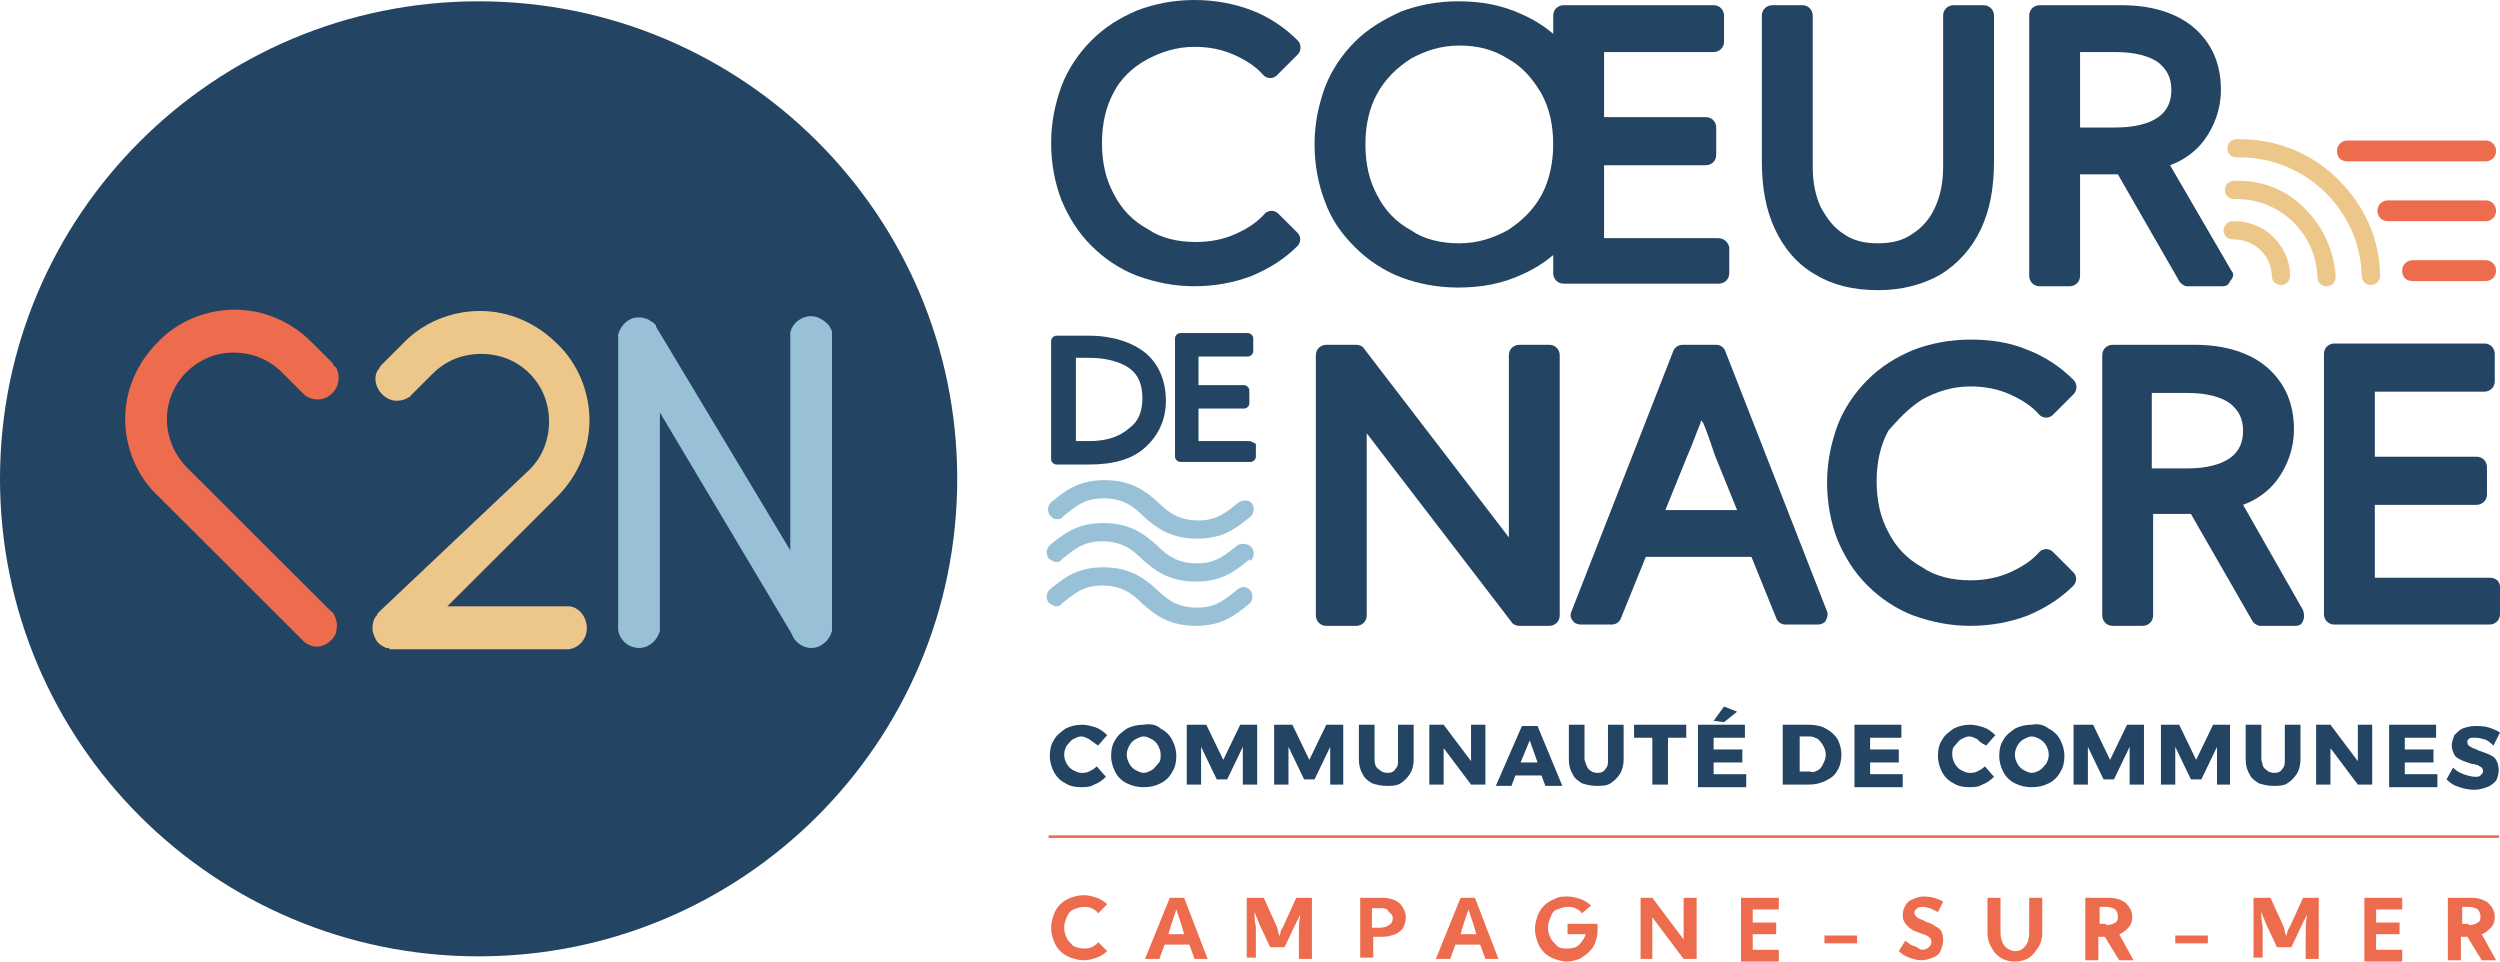 <svg width="260" height="100" viewBox="0 0 260 100" fill="none" xmlns="http://www.w3.org/2000/svg"><script xmlns=""/>
<path d="M49.776 99.46C77.266 99.46 99.551 77.225 99.551 49.798C99.551 22.37 77.266 0.136 49.776 0.136C22.285 0.136 0 22.37 0 49.798C0 77.225 22.285 99.46 49.776 99.46Z" fill="#234463"/>
<path d="M34.721 63.87C34.585 63.735 34.585 63.599 34.45 63.599C34.45 63.599 34.45 63.599 34.314 63.464L19.395 48.579C16.682 45.737 16.682 41.407 19.395 38.701C20.751 37.348 22.514 36.671 24.277 36.671C26.176 36.671 27.939 37.348 29.296 38.701L31.466 40.866L31.601 41.001L31.737 41.137C32.144 41.407 32.551 41.543 33.093 41.543C33.636 41.543 34.178 41.272 34.585 40.866C35.263 40.189 35.399 39.107 34.992 38.295C34.992 38.295 34.992 38.16 34.856 38.16C34.721 38.024 34.585 37.889 34.585 37.754C34.45 37.618 34.45 37.618 34.45 37.618L32.415 35.589C30.245 33.423 27.397 32.206 24.413 32.206C21.429 32.206 18.445 33.423 16.411 35.589C14.241 37.754 13.02 40.595 13.02 43.572C13.02 46.549 14.241 49.526 16.411 51.556L31.33 66.441L31.601 66.712L31.737 66.847C32.144 67.118 32.551 67.253 32.958 67.253C33.5 67.253 34.043 66.982 34.45 66.576C34.721 66.306 34.992 65.9 34.992 65.494C35.128 64.953 34.992 64.411 34.721 63.87C34.856 64.005 34.856 64.005 34.721 63.87ZM33.229 40.325C33.093 40.325 33.093 40.325 32.958 40.325C33.093 40.325 33.093 40.325 33.229 40.325ZM24.413 33.423C24.549 33.423 24.684 33.423 24.956 33.423C24.684 33.423 24.549 33.423 24.413 33.423Z" fill="#ED6C4E"/>
<path d="M59.27 63.058H59.134H58.863H46.521L57.913 51.691C60.084 49.526 61.304 46.685 61.304 43.708C61.304 40.731 60.084 37.754 57.913 35.724C55.743 33.559 52.895 32.341 49.911 32.341C46.928 32.341 43.944 33.559 41.909 35.724L39.875 37.754L39.739 37.889C39.603 38.024 39.468 38.16 39.468 38.295L39.332 38.43C38.79 39.242 39.061 40.325 39.739 41.001C40.146 41.407 40.689 41.678 41.231 41.678C41.774 41.678 42.181 41.543 42.587 41.272C42.587 41.272 42.723 41.272 42.723 41.137L42.859 41.001L45.029 38.836C46.385 37.483 48.148 36.806 50.047 36.806C51.946 36.806 53.709 37.483 55.065 38.836C56.422 40.19 57.1 41.949 57.1 43.843C57.1 45.737 56.422 47.497 55.065 48.85L39.604 63.464C39.604 63.464 39.604 63.464 39.468 63.599C39.332 63.735 39.197 63.87 39.197 64.005L39.061 64.141C38.79 64.547 38.654 65.223 38.79 65.765C38.925 66.171 39.061 66.576 39.332 66.847C39.604 67.118 39.875 67.253 40.146 67.388H40.282C40.417 67.388 40.417 67.388 40.553 67.524C40.689 67.524 40.689 67.524 40.824 67.524H41.231H58.727H58.998H59.134C60.219 67.388 61.033 66.441 61.033 65.359C61.033 64.141 60.219 63.194 59.27 63.058Z" fill="#EDC789"/>
<path d="M86.531 65.088V35.318V35.183C86.531 35.047 86.531 34.912 86.531 34.641V34.506C86.395 33.965 85.989 33.559 85.582 33.288C85.175 33.018 84.768 32.882 84.361 32.882C83.276 32.882 82.327 33.694 82.191 34.641C82.191 34.777 82.191 34.777 82.191 34.912V35.318V57.239L68.221 33.965C68.221 33.965 68.221 33.965 68.221 33.83L68.086 33.694C67.95 33.559 67.814 33.423 67.679 33.423L67.543 33.288C67.272 33.153 66.865 33.018 66.594 33.018C66.594 33.018 66.594 33.018 66.458 33.018H66.322C65.373 33.018 64.559 33.83 64.288 34.777C64.288 34.912 64.288 34.912 64.288 35.047V35.453V65.088V65.359V65.494C64.424 66.576 65.373 67.388 66.458 67.388C67.543 67.388 68.357 66.576 68.628 65.629V65.494C68.628 65.494 68.628 65.494 68.628 65.359V65.088V42.896L82.327 65.9C82.598 66.712 83.412 67.388 84.361 67.388C85.446 67.388 86.26 66.576 86.531 65.629V65.494C86.531 65.494 86.531 65.494 86.531 65.359V65.088ZM66.458 34.235C66.594 34.235 66.729 34.235 67.001 34.371C66.729 34.235 66.594 34.235 66.458 34.235ZM67.407 65.359C67.272 65.764 66.865 66.171 66.458 66.171C66.322 66.171 66.187 66.171 66.051 66.171C66.187 66.171 66.322 66.171 66.458 66.171C66.865 66.171 67.272 65.764 67.407 65.359ZM85.31 65.359C85.175 65.764 84.768 66.171 84.361 66.171C84.225 66.171 84.09 66.171 84.09 66.171C84.225 66.171 84.361 66.171 84.361 66.171C84.903 66.171 85.31 65.764 85.31 65.359Z" fill="#98C1D8"/>
<path d="M115.149 98.918C114.877 99.188 114.47 99.459 114.064 99.594C113.657 99.729 113.25 99.865 112.707 99.865C112.165 99.865 111.758 99.729 111.351 99.594C110.944 99.459 110.537 99.188 110.266 98.918C109.995 98.647 109.723 98.241 109.588 97.835C109.452 97.429 109.317 97.023 109.317 96.482C109.317 95.941 109.452 95.534 109.588 95.129C109.723 94.723 109.995 94.317 110.266 94.046C110.537 93.775 110.944 93.505 111.351 93.369C111.758 93.234 112.165 93.099 112.707 93.099C113.25 93.099 113.657 93.234 114.064 93.369C114.47 93.505 114.877 93.775 115.149 94.046L114.199 94.993C114.064 94.723 113.792 94.587 113.521 94.452C113.25 94.317 112.979 94.317 112.707 94.317C112.3 94.317 112.029 94.452 111.622 94.587C111.351 94.723 111.08 94.993 110.944 95.399C110.809 95.67 110.673 96.076 110.673 96.482C110.673 96.888 110.809 97.294 110.944 97.564C111.08 97.835 111.351 98.106 111.622 98.376C111.894 98.511 112.3 98.647 112.707 98.647C112.979 98.647 113.25 98.647 113.521 98.511C113.792 98.376 114.064 98.241 114.199 97.97L115.149 98.918Z" fill="#ED6C4E"/>
<path d="M119.082 99.729L121.659 93.369H123.151L125.592 99.729H124.236L123.693 98.241H121.116L120.574 99.729H119.082ZM123.151 97.158C123.015 96.617 122.879 96.211 122.744 95.805C122.608 95.399 122.473 94.993 122.337 94.587C122.201 94.993 122.066 95.399 121.93 95.805C121.794 96.211 121.659 96.617 121.523 97.158H123.151Z" fill="#ED6C4E"/>
<path d="M129.661 99.729V93.369H131.424L132.78 96.346C132.78 96.482 132.916 96.617 132.916 96.888C132.916 97.023 133.052 97.158 133.052 97.429C133.052 97.294 133.187 97.023 133.187 96.888C133.187 96.752 133.323 96.617 133.458 96.346L134.815 93.369H136.442V99.729H135.086C135.086 98.918 135.086 98.241 135.086 97.429C135.086 96.617 135.086 95.941 135.222 95.129C135.086 95.264 135.086 95.534 134.95 95.67C134.815 95.805 134.815 96.076 134.679 96.211L133.594 98.511H132.102L131.017 96.211C130.882 95.941 130.882 95.805 130.746 95.534C130.61 95.264 130.61 95.129 130.475 94.858C130.475 95.399 130.475 95.805 130.61 96.346C130.61 96.752 130.61 97.294 130.61 97.835C130.61 98.376 130.61 98.918 130.61 99.594H129.661V99.729Z" fill="#ED6C4E"/>
<path d="M141.461 99.729V93.369H143.631C144.444 93.369 144.987 93.505 145.529 93.911C145.936 94.317 146.208 94.858 146.208 95.399C146.208 95.805 146.072 96.211 145.936 96.482C145.801 96.752 145.394 97.023 145.123 97.158C144.716 97.294 144.309 97.429 143.766 97.429H142.817V99.594H141.461V99.729ZM143.495 94.452H142.681V96.482H143.495C143.902 96.482 144.309 96.346 144.444 96.211C144.716 96.076 144.851 95.805 144.851 95.534C144.851 95.264 144.716 94.993 144.444 94.858C144.309 94.452 143.902 94.452 143.495 94.452Z" fill="#ED6C4E"/>
<path d="M149.327 99.729L151.904 93.369H153.396L155.837 99.729H154.481L153.938 98.241H151.361L150.819 99.729H149.327ZM153.531 97.158C153.396 96.617 153.26 96.211 153.125 95.805C152.989 95.399 152.853 94.993 152.718 94.587C152.582 94.993 152.446 95.399 152.311 95.805C152.175 96.211 152.04 96.617 151.904 97.158H153.531Z" fill="#ED6C4E"/>
<path d="M163.025 93.234C163.432 93.234 163.975 93.369 164.382 93.505C164.789 93.64 165.196 93.911 165.467 94.181L164.517 94.993C164.382 94.723 164.111 94.587 163.839 94.452C163.568 94.317 163.297 94.317 163.025 94.317C162.619 94.317 162.347 94.452 161.94 94.587C161.534 94.723 161.398 94.993 161.262 95.399C161.127 95.67 160.991 96.076 160.991 96.482C160.991 96.888 161.127 97.294 161.262 97.564C161.398 97.835 161.669 98.106 161.94 98.376C162.212 98.647 162.619 98.647 163.025 98.647C163.568 98.647 163.975 98.511 164.246 98.241C164.517 97.97 164.789 97.564 164.924 97.158H163.025V96.076H166.145V96.346C166.145 96.482 166.145 96.482 166.145 96.617C166.145 96.752 166.145 96.752 166.145 96.888C166.145 97.294 166.009 97.7 165.874 98.106C165.738 98.511 165.467 98.782 165.196 99.053C164.924 99.323 164.517 99.594 164.246 99.729C163.839 99.865 163.432 100 163.025 100C162.483 100 162.076 99.865 161.669 99.729C161.262 99.594 160.855 99.323 160.584 99.053C160.313 98.782 160.042 98.376 159.906 97.97C159.77 97.564 159.635 97.158 159.635 96.617C159.635 96.076 159.77 95.67 159.906 95.264C160.042 94.858 160.313 94.452 160.584 94.181C160.855 93.911 161.262 93.64 161.669 93.505C162.076 93.234 162.619 93.234 163.025 93.234Z" fill="#ED6C4E"/>
<path d="M170.485 93.369H171.841L175.096 97.7V93.369H176.453V99.729H175.096L171.841 95.399V99.729H170.621V93.369H170.485Z" fill="#ED6C4E"/>
<path d="M181.2 93.369H184.997V94.587H182.285V95.941H184.726V97.158H182.285V98.782H184.997V100H181.064V93.369H181.2Z" fill="#ED6C4E"/>
<path d="M189.744 98.106V97.294H193.135V98.106H189.744Z" fill="#ED6C4E"/>
<path d="M199.916 98.782C200.188 98.782 200.459 98.647 200.595 98.511C200.73 98.376 200.866 98.241 200.866 97.97C200.866 97.835 200.866 97.7 200.73 97.564C200.595 97.429 200.459 97.294 200.323 97.294C200.188 97.158 199.916 97.158 199.645 97.023C199.374 96.888 199.238 96.888 198.967 96.752C198.696 96.617 198.56 96.482 198.424 96.346C198.289 96.211 198.153 96.076 198.018 95.805C197.882 95.534 197.882 95.399 197.882 95.129C197.882 94.723 198.018 94.452 198.153 94.181C198.289 93.911 198.56 93.64 198.967 93.505C199.238 93.369 199.645 93.234 200.052 93.234C200.73 93.234 201.408 93.369 202.086 93.775L201.544 94.858C201.273 94.723 201.001 94.587 200.73 94.452C200.459 94.452 200.323 94.317 200.052 94.317C199.781 94.317 199.645 94.317 199.374 94.452C199.238 94.587 199.103 94.723 199.103 94.858C199.103 94.993 199.103 95.129 199.238 95.264C199.374 95.399 199.51 95.534 199.645 95.534C199.781 95.67 200.052 95.67 200.188 95.805C200.459 95.941 200.595 95.941 200.866 96.076C201.137 96.211 201.273 96.346 201.544 96.482C201.68 96.617 201.951 96.752 201.951 97.023C202.086 97.294 202.086 97.429 202.086 97.835C202.086 98.241 201.951 98.511 201.815 98.918C201.68 99.188 201.408 99.459 201.001 99.594C200.595 99.729 200.323 99.865 199.781 99.865C199.374 99.865 198.967 99.729 198.56 99.594C198.153 99.459 197.746 99.188 197.475 98.918L198.153 97.835C198.289 97.97 198.56 98.106 198.696 98.241C198.967 98.376 199.103 98.376 199.374 98.511C199.51 98.647 199.781 98.782 199.916 98.782Z" fill="#ED6C4E"/>
<path d="M208.054 93.369V97.023C208.054 97.564 208.19 97.97 208.461 98.376C208.732 98.647 209.139 98.918 209.546 98.918C209.953 98.918 210.36 98.782 210.631 98.376C210.902 98.106 211.038 97.564 211.038 97.023V93.369H212.394V97.023C212.394 97.564 212.259 98.106 211.987 98.511C211.716 98.918 211.445 99.323 211.038 99.594C210.631 99.865 210.089 100 209.546 100C209.004 100 208.461 99.865 208.054 99.594C207.647 99.323 207.376 99.053 207.105 98.511C206.833 98.106 206.698 97.564 206.698 97.023V93.369H208.054Z" fill="#ED6C4E"/>
<path d="M217.006 93.369H219.176C219.989 93.369 220.532 93.505 221.074 93.911C221.481 94.317 221.753 94.723 221.753 95.399C221.753 95.805 221.617 96.211 221.346 96.482C221.074 96.752 220.803 97.023 220.396 97.158L221.888 99.865H220.396L218.904 97.429H218.226V99.865H216.87V93.369H217.006ZM219.04 96.211C219.447 96.211 219.854 96.076 219.989 95.941C220.261 95.805 220.261 95.534 220.261 95.264C220.261 94.993 220.125 94.723 219.989 94.587C219.854 94.452 219.447 94.317 219.04 94.317H218.362V96.076H219.04V96.211Z" fill="#ED6C4E"/>
<path d="M226.228 98.106V97.294H229.619V98.106H226.228Z" fill="#ED6C4E"/>
<path d="M234.366 99.729V93.369H236.129L237.486 96.346C237.486 96.482 237.621 96.617 237.621 96.888C237.621 97.023 237.757 97.158 237.757 97.429C237.757 97.294 237.892 97.023 237.892 96.888C237.892 96.752 238.028 96.617 238.164 96.346L239.52 93.369H241.148V99.729H239.791C239.791 98.918 239.791 98.241 239.791 97.429C239.791 96.617 239.791 95.941 239.927 95.129C239.791 95.264 239.791 95.534 239.656 95.67C239.52 95.805 239.52 96.076 239.384 96.211L238.299 98.511H236.807L235.722 96.211C235.587 95.941 235.587 95.805 235.451 95.534C235.315 95.264 235.315 95.129 235.18 94.858C235.18 95.399 235.18 95.805 235.315 96.346C235.315 96.752 235.315 97.294 235.315 97.835C235.315 98.376 235.315 98.918 235.315 99.594H234.366V99.729Z" fill="#ED6C4E"/>
<path d="M246.03 93.369H249.828V94.587H247.115V95.941H249.556V97.158H247.115V98.782H249.828V100H245.895V93.369H246.03Z" fill="#ED6C4E"/>
<path d="M254.71 93.369H256.88C257.694 93.369 258.237 93.505 258.779 93.911C259.186 94.317 259.457 94.723 259.457 95.399C259.457 95.805 259.322 96.211 259.051 96.482C258.779 96.752 258.508 97.023 258.101 97.158L259.593 99.865H258.101L256.609 97.429H255.931V99.865H254.575V93.369H254.71ZM256.745 96.211C257.152 96.211 257.559 96.076 257.694 95.941C257.965 95.805 257.965 95.534 257.965 95.264C257.965 94.993 257.83 94.723 257.694 94.587C257.559 94.452 257.152 94.317 256.745 94.317H256.067V96.076H256.745V96.211Z" fill="#ED6C4E"/>
<path d="M259.864 87.145H109.181C109.045 87.145 109.045 87.145 109.045 87.01C109.045 86.874 109.045 86.874 109.181 86.874H259.864C259.864 86.874 260 87.01 259.864 87.145C259.864 87.145 260 87.145 259.864 87.145Z" fill="#ED6C4E"/>
<path d="M113.25 76.861C112.979 76.725 112.707 76.59 112.436 76.59C112.165 76.59 111.894 76.725 111.622 76.861C111.351 76.996 111.215 77.267 110.944 77.537C110.809 77.808 110.673 78.079 110.673 78.484C110.673 78.89 110.809 79.161 110.944 79.432C111.08 79.702 111.351 79.973 111.622 80.108C111.894 80.243 112.165 80.379 112.436 80.379C112.707 80.379 112.979 80.379 113.25 80.243C113.521 80.108 113.792 79.973 114.064 79.702L115.013 80.785C114.606 81.191 114.199 81.461 113.792 81.597C113.385 81.867 112.843 81.867 112.436 81.867C111.758 81.867 111.215 81.732 110.809 81.461C110.266 81.191 109.859 80.785 109.588 80.243C109.317 79.702 109.181 79.161 109.181 78.62C109.181 77.943 109.317 77.402 109.588 76.996C109.859 76.455 110.266 76.184 110.809 75.778C111.351 75.507 111.894 75.372 112.572 75.372C112.979 75.372 113.521 75.507 113.928 75.643C114.335 75.778 114.742 76.049 115.149 76.455L114.199 77.537C113.792 77.267 113.657 77.131 113.25 76.861Z" fill="#234463"/>
<path d="M120.709 75.778C121.252 76.049 121.659 76.455 121.93 76.996C122.201 77.537 122.337 78.079 122.337 78.62C122.337 79.296 122.201 79.838 121.93 80.244C121.659 80.785 121.252 81.191 120.709 81.461C120.167 81.732 119.624 81.867 118.946 81.867C118.268 81.867 117.726 81.732 117.183 81.461C116.641 81.191 116.234 80.785 115.962 80.244C115.691 79.702 115.556 79.161 115.556 78.62C115.556 77.943 115.691 77.402 115.962 76.996C116.234 76.455 116.641 76.184 117.183 75.778C117.726 75.507 118.268 75.372 118.946 75.372C119.624 75.237 120.303 75.372 120.709 75.778ZM118.132 76.861C117.861 76.996 117.59 77.267 117.454 77.537C117.319 77.808 117.183 78.079 117.183 78.484C117.183 78.89 117.319 79.161 117.454 79.432C117.59 79.702 117.861 79.973 118.132 80.108C118.404 80.244 118.675 80.379 118.946 80.379C119.218 80.379 119.489 80.244 119.76 80.108C120.031 79.973 120.167 79.702 120.438 79.432C120.709 79.161 120.709 78.89 120.709 78.484C120.709 78.079 120.574 77.808 120.438 77.537C120.303 77.267 120.031 76.996 119.76 76.861C119.489 76.725 119.218 76.59 118.946 76.59C118.675 76.59 118.404 76.725 118.132 76.861Z" fill="#234463"/>
<path d="M123.693 75.372H125.456L127.22 79.026L128.983 75.372H130.746V81.597H129.254V77.672L127.627 81.055H126.542L124.914 77.672V81.597H123.422V75.372H123.693Z" fill="#234463"/>
<path d="M132.645 75.372H134.408L136.171 79.026L137.934 75.372H139.697V81.597H138.341V77.672L136.714 81.055H135.629L134.001 77.672V81.597H132.509V75.372H132.645Z" fill="#234463"/>
<path d="M143.359 79.973C143.631 80.243 143.902 80.379 144.309 80.379C144.716 80.379 144.987 80.243 145.123 79.973C145.394 79.702 145.394 79.432 145.394 79.026V75.372H147.021V79.026C147.021 79.567 146.886 80.108 146.614 80.514C146.343 80.92 146.072 81.191 145.665 81.461C145.258 81.732 144.716 81.732 144.173 81.732C143.631 81.732 143.088 81.597 142.681 81.461C142.274 81.191 141.867 80.92 141.732 80.514C141.461 80.108 141.325 79.567 141.325 79.026V75.372H142.952V79.026C142.952 79.432 143.088 79.838 143.359 79.973Z" fill="#234463"/>
<path d="M152.989 75.372H154.481V81.597H152.989L150.141 77.808V81.597H148.649V75.372H150.141L152.989 79.161V75.372Z" fill="#234463"/>
<path d="M160.72 81.732L160.313 80.65H157.6L157.193 81.732H155.566L158.278 75.507H159.906L162.483 81.732H160.72ZM158.143 79.296H159.906L159.092 76.996L158.143 79.296Z" fill="#234463"/>
<path d="M165.195 79.973C165.467 80.243 165.738 80.379 166.145 80.379C166.552 80.379 166.823 80.243 166.959 79.973C167.23 79.702 167.23 79.432 167.23 79.026V75.372H168.857V79.026C168.857 79.567 168.722 80.108 168.451 80.514C168.179 80.92 167.908 81.191 167.501 81.461C167.094 81.732 166.552 81.732 166.009 81.732C165.467 81.732 164.924 81.597 164.517 81.461C164.11 81.191 163.704 80.92 163.568 80.514C163.297 80.108 163.161 79.567 163.161 79.026V75.372H164.789V79.026C164.924 79.432 165.06 79.838 165.195 79.973Z" fill="#234463"/>
<path d="M169.943 75.372H175.368V76.725H173.469V81.597H171.841V76.725H169.943V75.372Z" fill="#234463"/>
<path d="M176.453 75.372H181.471V76.725H178.216V77.943H181.2V79.296H178.216V80.514H181.607V81.867H176.588V75.372H176.453ZM179.301 73.478L180.657 74.019L179.301 75.102L178.216 74.966L179.301 73.478Z" fill="#234463"/>
<path d="M189.88 75.778C190.423 76.049 190.829 76.455 191.101 76.861C191.372 77.402 191.508 77.943 191.508 78.484C191.508 79.026 191.372 79.702 191.101 80.108C190.829 80.65 190.423 80.92 189.88 81.191C189.338 81.461 188.795 81.597 188.117 81.597H185.404V75.372H188.117C188.795 75.372 189.473 75.507 189.88 75.778ZM189.066 80.108C189.338 79.973 189.473 79.702 189.609 79.432C189.744 79.161 189.88 78.89 189.88 78.484C189.88 78.079 189.744 77.808 189.609 77.537C189.473 77.267 189.202 76.996 189.066 76.861C188.795 76.725 188.524 76.59 188.253 76.59H187.167V80.243H188.253C188.524 80.379 188.795 80.243 189.066 80.108Z" fill="#234463"/>
<path d="M192.728 75.372H197.746V76.725H194.491V77.943H197.475V79.296H194.491V80.514H197.882V81.867H192.864V75.372H192.728Z" fill="#234463"/>
<path d="M205.613 76.861C205.342 76.725 205.07 76.59 204.799 76.59C204.528 76.59 204.256 76.725 203.985 76.861C203.714 76.996 203.578 77.267 203.307 77.537C203.036 77.808 203.036 78.079 203.036 78.484C203.036 78.89 203.171 79.161 203.307 79.432C203.443 79.702 203.714 79.973 203.985 80.108C204.256 80.243 204.528 80.379 204.799 80.379C205.07 80.379 205.342 80.379 205.613 80.243C205.884 80.108 206.155 79.973 206.427 79.702L207.376 80.785C206.969 81.191 206.562 81.461 206.155 81.597C205.748 81.867 205.206 81.867 204.799 81.867C204.121 81.867 203.578 81.732 203.171 81.461C202.629 81.191 202.222 80.785 201.951 80.243C201.68 79.702 201.544 79.161 201.544 78.62C201.544 77.943 201.68 77.402 201.951 76.996C202.222 76.455 202.629 76.184 203.171 75.778C203.714 75.507 204.257 75.372 204.935 75.372C205.342 75.372 205.884 75.507 206.291 75.643C206.698 75.778 207.105 76.049 207.512 76.455L206.562 77.537C206.02 77.267 205.884 77.131 205.613 76.861Z" fill="#234463"/>
<path d="M213.072 75.778C213.615 76.049 214.022 76.455 214.293 76.996C214.564 77.537 214.7 78.079 214.7 78.62C214.7 79.296 214.564 79.838 214.293 80.244C214.022 80.785 213.615 81.191 213.072 81.461C212.53 81.732 211.987 81.867 211.309 81.867C210.631 81.867 210.089 81.732 209.546 81.461C209.004 81.191 208.597 80.785 208.325 80.244C208.054 79.702 207.919 79.161 207.919 78.62C207.919 77.943 208.054 77.402 208.325 76.996C208.597 76.455 209.004 76.184 209.546 75.778C210.089 75.507 210.631 75.372 211.309 75.372C211.987 75.237 212.53 75.372 213.072 75.778ZM210.495 76.861C210.224 76.996 209.953 77.267 209.817 77.537C209.682 77.808 209.546 78.079 209.546 78.484C209.546 78.89 209.682 79.161 209.817 79.432C209.953 79.702 210.224 79.973 210.495 80.108C210.767 80.244 211.038 80.379 211.309 80.379C211.58 80.379 211.852 80.244 212.123 80.108C212.394 79.973 212.53 79.702 212.801 79.432C212.937 79.161 213.072 78.89 213.072 78.484C213.072 78.079 212.937 77.808 212.801 77.537C212.666 77.267 212.394 76.996 212.123 76.861C211.852 76.725 211.58 76.59 211.309 76.59C211.038 76.59 210.767 76.725 210.495 76.861Z" fill="#234463"/>
<path d="M215.921 75.372H217.684L219.447 79.026L221.21 75.372H222.973V81.597H221.481V77.672L219.854 81.055H218.769L217.141 77.672V81.597H215.649V75.372H215.921Z" fill="#234463"/>
<path d="M224.872 75.372H226.635L228.398 79.026L230.162 75.372H231.925V81.597H230.569V77.672L228.941 81.055H227.856L226.228 77.672V81.597H224.737V75.372H224.872Z" fill="#234463"/>
<path d="M235.587 79.973C235.858 80.243 236.129 80.379 236.536 80.379C236.943 80.379 237.214 80.243 237.35 79.973C237.621 79.702 237.621 79.432 237.621 79.026V75.372H239.249V79.026C239.249 79.567 239.113 80.108 238.842 80.514C238.571 80.92 238.299 81.191 237.892 81.461C237.486 81.732 236.943 81.732 236.401 81.732C235.858 81.732 235.316 81.597 234.909 81.461C234.502 81.191 234.095 80.92 233.959 80.514C233.688 80.108 233.552 79.567 233.552 79.026V75.372H235.18V79.026C235.316 79.432 235.316 79.838 235.587 79.973Z" fill="#234463"/>
<path d="M245.216 75.372H246.708V81.597H245.216L242.368 77.808V81.597H240.876V75.372H242.368L245.216 79.161V75.372Z" fill="#234463"/>
<path d="M248.336 75.372H253.354V76.725H250.099V77.943H253.083V79.296H250.099V80.514H253.49V81.867H248.471V75.372H248.336Z" fill="#234463"/>
<path d="M258.237 76.861C257.83 76.725 257.559 76.725 257.287 76.725C257.016 76.725 256.88 76.725 256.745 76.861C256.609 76.996 256.609 76.996 256.609 77.131C256.609 77.267 256.609 77.402 256.745 77.537C256.88 77.672 257.016 77.672 257.152 77.808C257.287 77.808 257.559 77.943 257.83 78.079C258.237 78.214 258.644 78.349 258.915 78.484C259.186 78.62 259.457 78.755 259.593 79.026C259.729 79.296 259.864 79.567 259.864 80.108C259.864 80.514 259.729 80.92 259.593 81.191C259.322 81.461 259.051 81.732 258.644 81.867C258.237 82.003 257.83 82.138 257.287 82.138C256.745 82.138 256.202 82.003 255.795 81.867C255.253 81.732 254.846 81.461 254.439 81.055L255.117 79.838C255.389 80.108 255.795 80.379 256.202 80.514C256.609 80.65 257.016 80.785 257.423 80.785C257.694 80.785 257.83 80.785 257.965 80.65C258.101 80.514 258.237 80.379 258.237 80.243C258.237 80.108 258.237 79.973 258.101 79.838C257.965 79.702 257.83 79.702 257.694 79.567C257.559 79.567 257.287 79.432 257.016 79.432C256.609 79.296 256.202 79.161 255.931 79.026C255.66 78.89 255.389 78.755 255.253 78.484C255.117 78.214 254.982 77.943 254.982 77.537C254.982 77.131 255.117 76.861 255.253 76.455C255.524 76.184 255.795 75.913 256.067 75.778C256.474 75.643 256.88 75.507 257.423 75.507C257.83 75.507 258.372 75.507 258.779 75.643C259.186 75.778 259.593 75.913 260 76.184L259.322 77.537C258.915 77.131 258.508 76.861 258.237 76.861Z" fill="#234463"/>
<path d="M119.217 6.225C120.709 5.413 122.337 4.871 124.236 4.871C125.728 4.871 127.084 5.142 128.305 5.683C129.525 6.225 130.61 6.901 131.424 7.848C131.56 7.984 131.831 8.119 132.102 8.119C132.373 8.119 132.645 7.984 132.78 7.848L134.95 5.683C135.357 5.277 135.357 4.601 134.95 4.195C133.594 2.842 131.967 1.759 130.203 1.083C128.44 0.406 126.406 0 124.236 0C122.066 0 120.031 0.406 118.268 1.083C116.369 1.894 114.877 2.842 113.521 4.195C112.165 5.548 111.08 7.172 110.402 8.931C109.723 10.825 109.317 12.72 109.317 14.885C109.317 17.05 109.723 19.08 110.402 20.839C111.215 22.733 112.165 24.222 113.521 25.575C114.877 26.928 116.505 28.011 118.268 28.687C120.167 29.364 122.066 29.77 124.236 29.77C126.406 29.77 128.44 29.364 130.203 28.687C132.102 27.875 133.594 26.928 134.95 25.575C135.086 25.44 135.222 25.169 135.222 24.898C135.222 24.628 135.086 24.357 134.95 24.222L132.916 22.192C132.78 22.057 132.509 21.922 132.238 21.922C131.967 21.922 131.695 22.057 131.56 22.192C130.746 23.139 129.661 23.816 128.44 24.357C127.22 24.898 125.863 25.169 124.371 25.169C122.473 25.169 120.709 24.763 119.353 23.816C117.861 23.004 116.641 21.786 115.827 20.162C115.013 18.674 114.606 16.915 114.606 14.885C114.606 12.855 115.013 11.096 115.827 9.608C116.505 8.254 117.726 7.037 119.217 6.225Z" fill="#234463"/>
<path d="M178.623 24.763H166.823V17.185H177.402C177.945 17.185 178.487 16.779 178.487 16.103V13.261C178.487 12.72 178.08 12.179 177.402 12.179H166.823V5.413H178.216C178.758 5.413 179.301 5.007 179.301 4.33V1.624C179.301 1.083 178.894 0.541 178.216 0.541H162.619C162.076 0.541 161.534 0.947 161.534 1.624V3.518C160.584 2.706 159.499 2.03 158.278 1.488C156.244 0.541 154.074 0.135 151.633 0.135C149.463 0.135 147.428 0.541 145.665 1.218C143.902 2.03 142.274 2.977 140.918 4.33C139.562 5.683 138.477 7.307 137.799 9.066C137.12 10.961 136.714 12.855 136.714 15.02C136.714 17.185 137.12 19.215 137.799 20.974C138.477 22.869 139.562 24.357 140.918 25.71C142.274 27.064 143.902 28.146 145.665 28.823C147.428 29.499 149.463 29.905 151.633 29.905C154.074 29.905 156.244 29.499 158.278 28.552C159.499 28.011 160.584 27.334 161.534 26.522V28.417C161.534 28.958 161.94 29.499 162.619 29.499H178.758C179.301 29.499 179.843 29.093 179.843 28.417V25.71C179.708 25.169 179.301 24.763 178.623 24.763ZM151.768 25.305C149.87 25.305 148.106 24.898 146.75 23.951C145.258 23.139 144.037 21.922 143.224 20.298C142.41 18.809 142.003 17.05 142.003 15.02C142.003 12.991 142.41 11.231 143.224 9.743C144.037 8.254 145.258 7.037 146.75 6.089C148.242 5.277 149.87 4.736 151.768 4.736C153.667 4.736 155.295 5.142 156.787 6.089C158.278 6.901 159.364 8.119 160.313 9.743C161.127 11.231 161.534 12.991 161.534 15.02C161.534 16.915 161.127 18.809 160.313 20.298C159.499 21.786 158.278 23.004 156.787 23.951C155.295 24.763 153.667 25.305 151.768 25.305Z" fill="#234463"/>
<path d="M206.291 0.541H203.171C202.629 0.541 202.086 0.947 202.086 1.624V17.321C202.086 18.945 201.815 20.298 201.273 21.516C200.73 22.733 199.916 23.681 198.831 24.357C197.882 25.034 196.661 25.305 195.305 25.305C193.949 25.305 192.728 25.034 191.779 24.357C190.694 23.681 190.015 22.733 189.337 21.516C188.795 20.298 188.524 18.945 188.524 17.321V1.624C188.524 1.083 188.117 0.541 187.439 0.541H184.319C183.777 0.541 183.234 0.947 183.234 1.624V16.779C183.234 19.486 183.641 21.786 184.59 23.816C185.54 25.846 186.896 27.47 188.795 28.552C190.558 29.635 192.728 30.176 195.305 30.176C197.746 30.176 199.916 29.635 201.815 28.552C203.578 27.47 205.07 25.846 206.02 23.816C206.969 21.786 207.376 19.486 207.376 16.779V1.624C207.376 0.947 206.833 0.541 206.291 0.541Z" fill="#234463"/>
<path d="M232.06 28.146L225.686 17.185C227.178 16.644 228.398 15.697 229.212 14.614C230.297 13.126 230.975 11.367 230.975 9.337C230.975 6.631 230.026 4.465 228.127 2.842C226.364 1.353 223.787 0.541 220.668 0.541H212.123C211.58 0.541 211.038 0.947 211.038 1.624V28.687C211.038 29.229 211.445 29.77 212.123 29.77H215.242C215.785 29.77 216.327 29.364 216.327 28.687V18.133H220.261L226.635 29.229C226.771 29.499 227.178 29.77 227.449 29.77H231.111C231.518 29.77 231.789 29.635 231.925 29.229C232.332 28.823 232.332 28.417 232.06 28.146ZM216.327 5.413H219.989C222.024 5.413 223.516 5.819 224.465 6.495C225.279 7.172 225.821 7.984 225.821 9.337C225.821 10.555 225.415 11.502 224.465 12.179C223.516 12.855 222.024 13.261 219.989 13.261H216.327V5.413Z" fill="#234463"/>
<path d="M161.127 35.859H158.007C157.465 35.859 156.922 36.265 156.922 36.942V55.886L141.867 36.265C141.732 35.995 141.325 35.859 141.054 35.859H137.934C137.392 35.859 136.849 36.265 136.849 36.942V64.005C136.849 64.547 137.256 65.088 137.934 65.088H141.054C141.596 65.088 142.139 64.682 142.139 64.005V45.061L157.193 64.682C157.329 64.953 157.736 65.088 158.007 65.088H161.127C161.669 65.088 162.212 64.682 162.212 64.005V36.942C162.212 36.401 161.805 35.859 161.127 35.859Z" fill="#234463"/>
<path d="M179.437 36.536C179.301 36.13 178.894 35.859 178.487 35.859H174.961C174.554 35.859 174.147 36.13 174.011 36.536L163.432 63.599C163.297 63.87 163.297 64.276 163.568 64.547C163.704 64.817 164.11 64.953 164.382 64.953H167.637C168.044 64.953 168.451 64.682 168.586 64.276L171.163 57.916H182.149L184.726 64.276C184.862 64.682 185.269 64.953 185.675 64.953H189.066C189.337 64.953 189.744 64.817 189.88 64.547C190.016 64.276 190.151 63.87 190.016 63.599L179.437 36.536ZM173.198 53.045L175.503 47.361C176.046 46.144 176.453 44.926 176.86 43.978C176.86 43.843 176.86 43.843 176.995 43.708C176.995 43.843 176.995 43.843 177.131 43.978C177.538 44.926 177.945 46.144 178.351 47.361L180.657 53.045H173.198Z" fill="#234463"/>
<path d="M199.916 41.543C201.408 40.731 203.036 40.19 204.935 40.19C206.427 40.19 207.783 40.46 209.003 41.001C210.224 41.543 211.309 42.219 212.123 43.166C212.259 43.302 212.53 43.437 212.801 43.437C213.072 43.437 213.344 43.302 213.479 43.166L215.649 41.001C216.056 40.595 216.056 39.919 215.649 39.513C214.293 38.16 212.665 37.077 210.902 36.401C209.003 35.589 206.969 35.318 204.935 35.318C202.765 35.318 200.73 35.724 198.967 36.401C197.068 37.212 195.576 38.16 194.22 39.513C192.864 40.866 191.779 42.49 191.101 44.249C190.422 46.144 190.016 48.038 190.016 50.203C190.016 52.368 190.422 54.398 191.101 56.157C191.914 58.051 192.864 59.54 194.22 60.893C195.576 62.246 197.204 63.329 198.967 64.005C200.866 64.682 202.765 65.088 204.935 65.088C207.105 65.088 209.139 64.682 210.902 64.005C212.801 63.194 214.293 62.246 215.649 60.893C215.785 60.758 215.921 60.487 215.921 60.217C215.921 59.946 215.785 59.675 215.649 59.54L213.479 57.375C213.344 57.239 213.072 57.104 212.801 57.104C212.53 57.104 212.259 57.239 212.123 57.375C211.309 58.322 210.224 58.999 209.003 59.54C207.783 60.081 206.427 60.352 204.935 60.352C203.036 60.352 201.273 59.946 199.916 58.999C198.424 58.187 197.204 56.969 196.39 55.345C195.576 53.857 195.169 52.097 195.169 50.068C195.169 48.038 195.576 46.279 196.39 44.79C197.339 43.708 198.424 42.49 199.916 41.543Z" fill="#234463"/>
<path d="M233.281 52.503C234.773 51.962 235.994 51.015 236.807 49.932C237.892 48.444 238.571 46.685 238.571 44.655C238.571 41.949 237.621 39.783 235.722 38.16C233.959 36.671 231.382 35.859 228.263 35.859H219.718C219.176 35.859 218.633 36.265 218.633 36.942V64.005C218.633 64.547 219.04 65.088 219.718 65.088H222.838C223.38 65.088 223.923 64.682 223.923 64.005V53.451H227.856L234.23 64.547C234.366 64.817 234.773 65.088 235.044 65.088H238.706C239.113 65.088 239.384 64.953 239.52 64.547C239.656 64.276 239.656 63.87 239.52 63.464L233.281 52.503ZM223.787 40.866H227.449C229.483 40.866 230.975 41.272 231.925 41.949C232.738 42.625 233.281 43.437 233.281 44.79C233.281 46.008 232.874 46.955 231.925 47.632C230.975 48.309 229.483 48.715 227.449 48.715H223.787V40.866Z" fill="#234463"/>
<path d="M258.915 60.081H246.98V52.503H257.559C258.101 52.503 258.644 52.097 258.644 51.421V48.579C258.644 48.038 258.237 47.497 257.559 47.497H246.98V40.731H258.372C258.915 40.731 259.457 40.325 259.457 39.648V36.806C259.457 36.265 259.05 35.724 258.372 35.724H242.775C242.233 35.724 241.69 36.13 241.69 36.806V63.87C241.69 64.411 242.097 64.953 242.775 64.953H258.915C259.457 64.953 260 64.547 260 63.87V61.028C260 60.487 259.593 60.081 258.915 60.081ZM257.694 48.579V51.421V48.579ZM258.372 36.942V39.783V36.942ZM258.915 64.005V61.164V64.005Z" fill="#234463"/>
<path d="M119.082 36.671C117.726 35.589 115.691 34.912 113.25 34.912H109.859C109.588 34.912 109.317 35.183 109.317 35.453V47.767C109.317 48.038 109.588 48.309 109.859 48.309H113.25C115.827 48.309 117.726 47.767 119.082 46.549C120.438 45.332 121.252 43.708 121.252 41.678C121.252 39.513 120.438 37.754 119.082 36.671ZM113.25 45.873H111.894V37.212H113.25C115.013 37.212 116.505 37.618 117.454 38.295C118.404 38.972 118.811 40.054 118.811 41.407C118.811 42.761 118.404 43.843 117.454 44.52C116.369 45.467 115.013 45.873 113.25 45.873Z" fill="#234463"/>
<path d="M129.932 45.873H124.643V42.49H129.39C129.661 42.49 129.932 42.219 129.932 41.949V40.595C129.932 40.325 129.661 40.054 129.39 40.054H124.643V37.077H129.796C130.068 37.077 130.339 36.806 130.339 36.536V35.183C130.339 34.912 130.068 34.641 129.796 34.641H122.744C122.473 34.641 122.201 34.912 122.201 35.183V47.497C122.201 47.767 122.473 48.038 122.744 48.038H130.068C130.339 48.038 130.61 47.767 130.61 47.497V46.144C130.475 46.144 130.203 45.873 129.932 45.873Z" fill="#234463"/>
<path d="M128.712 56.698C127.491 57.646 126.541 58.593 124.507 58.593C122.473 58.593 121.388 57.781 120.303 56.698C119.082 55.616 117.59 54.398 114.742 54.398C111.894 54.398 110.537 55.616 109.181 56.698C108.774 57.104 108.774 57.646 109.045 58.051C109.181 58.187 109.452 58.322 109.724 58.458C109.995 58.458 110.266 58.458 110.402 58.187C111.622 57.24 112.572 56.292 114.606 56.292C116.641 56.292 117.726 57.104 118.811 58.187C120.031 59.269 121.523 60.487 124.371 60.487C127.22 60.487 128.576 59.269 129.932 58.187V58.187L130.068 58.322C130.475 57.916 130.475 57.375 130.203 56.969C129.932 56.563 129.118 56.428 128.712 56.698Z" fill="#98C1D8"/>
<path d="M109.86 53.992C110.131 53.992 110.402 53.992 110.538 53.721C111.758 52.774 112.708 51.827 114.742 51.827C116.777 51.827 117.862 52.639 118.947 53.721C120.167 54.804 121.659 56.022 124.507 56.022C127.356 56.022 128.712 54.804 130.068 53.721L129.933 53.586L130.068 53.721C130.475 53.315 130.475 52.774 130.204 52.368C129.933 51.962 129.254 51.962 128.848 52.233C127.627 53.18 126.678 54.127 124.643 54.127C122.609 54.127 121.524 53.315 120.439 52.233C119.218 51.15 117.726 49.932 114.878 49.932C112.03 49.932 110.673 51.15 109.317 52.233C108.91 52.639 108.91 53.18 109.181 53.586C109.453 53.857 109.588 53.992 109.86 53.992Z" fill="#98C1D8"/>
<path d="M128.712 61.299C127.491 62.246 126.541 63.194 124.507 63.194C122.473 63.194 121.388 62.382 120.303 61.299C119.082 60.217 117.59 58.999 114.742 58.999C111.894 58.999 110.537 60.217 109.181 61.299C108.774 61.705 108.774 62.246 109.045 62.652C109.181 62.788 109.452 62.923 109.724 63.058C109.995 63.058 110.266 63.058 110.402 62.788C111.622 61.84 112.572 60.893 114.606 60.893C116.641 60.893 117.726 61.705 118.811 62.788C120.031 63.87 121.523 65.088 124.371 65.088C127.22 65.088 128.576 63.87 129.932 62.788C130.339 62.382 130.339 61.84 130.068 61.434C129.797 61.029 129.118 60.893 128.712 61.299Z" fill="#98C1D8"/>
<path d="M259.593 21.922C259.593 21.38 259.186 20.839 258.508 20.839H248.336C247.793 20.839 247.251 21.245 247.251 21.922C247.251 22.463 247.658 23.004 248.336 23.004H258.508C259.186 23.004 259.593 22.463 259.593 21.922Z" fill="#ED6C4E"/>
<path d="M259.593 15.697C259.593 15.156 259.186 14.614 258.508 14.614H244.131C243.589 14.614 243.046 15.02 243.046 15.697C243.046 16.373 243.453 16.779 244.131 16.779H258.508C259.051 16.779 259.593 16.373 259.593 15.697Z" fill="#ED6C4E"/>
<path d="M258.508 27.064H250.913C250.37 27.064 249.828 27.47 249.828 28.146C249.828 28.823 250.235 29.229 250.913 29.229H258.508C259.051 29.229 259.593 28.823 259.593 28.146C259.593 27.47 259.051 27.064 258.508 27.064Z" fill="#ED6C4E"/>
<path d="M232.196 23.004H232.332C233.824 23.004 235.316 23.545 236.401 24.628C237.486 25.71 238.164 27.064 238.164 28.687C238.164 29.229 237.757 29.635 237.214 29.635C236.672 29.635 236.265 29.229 236.265 28.687C236.265 26.658 234.502 24.898 232.332 24.898H232.196C231.925 24.898 231.654 24.763 231.518 24.628C231.382 24.493 231.247 24.222 231.247 23.951C231.247 23.545 231.654 23.004 232.196 23.004Z" fill="#EDC789"/>
<path d="M232.331 20.704C232.06 20.704 231.789 20.568 231.653 20.433C231.518 20.298 231.382 20.027 231.382 19.756C231.382 19.486 231.518 19.215 231.653 19.08C231.789 18.945 232.06 18.809 232.331 18.809C235.18 18.674 237.892 19.756 239.791 21.786C241.69 23.681 242.775 26.252 242.91 28.823C242.91 29.093 242.775 29.364 242.639 29.499C242.503 29.635 242.232 29.77 241.961 29.77C241.418 29.77 241.012 29.364 241.012 28.823C240.876 24.357 237.214 20.704 232.603 20.704C232.467 20.704 232.331 20.704 232.331 20.704Z" fill="#EDC789"/>
<path d="M233.009 16.373C232.873 16.373 232.738 16.373 232.602 16.373C232.059 16.373 231.653 15.968 231.653 15.426C231.653 15.156 231.788 14.885 231.924 14.75C232.059 14.614 232.331 14.479 232.602 14.479C232.738 14.479 232.873 14.479 233.009 14.479C236.806 14.479 240.468 15.968 243.181 18.674C245.894 21.38 247.521 24.899 247.521 28.688C247.521 28.958 247.385 29.229 247.25 29.364C247.114 29.499 246.843 29.635 246.572 29.635C246.029 29.635 245.622 29.229 245.622 28.688C245.487 21.922 239.79 16.373 233.009 16.373Z" fill="#EDC789"/>
</svg>